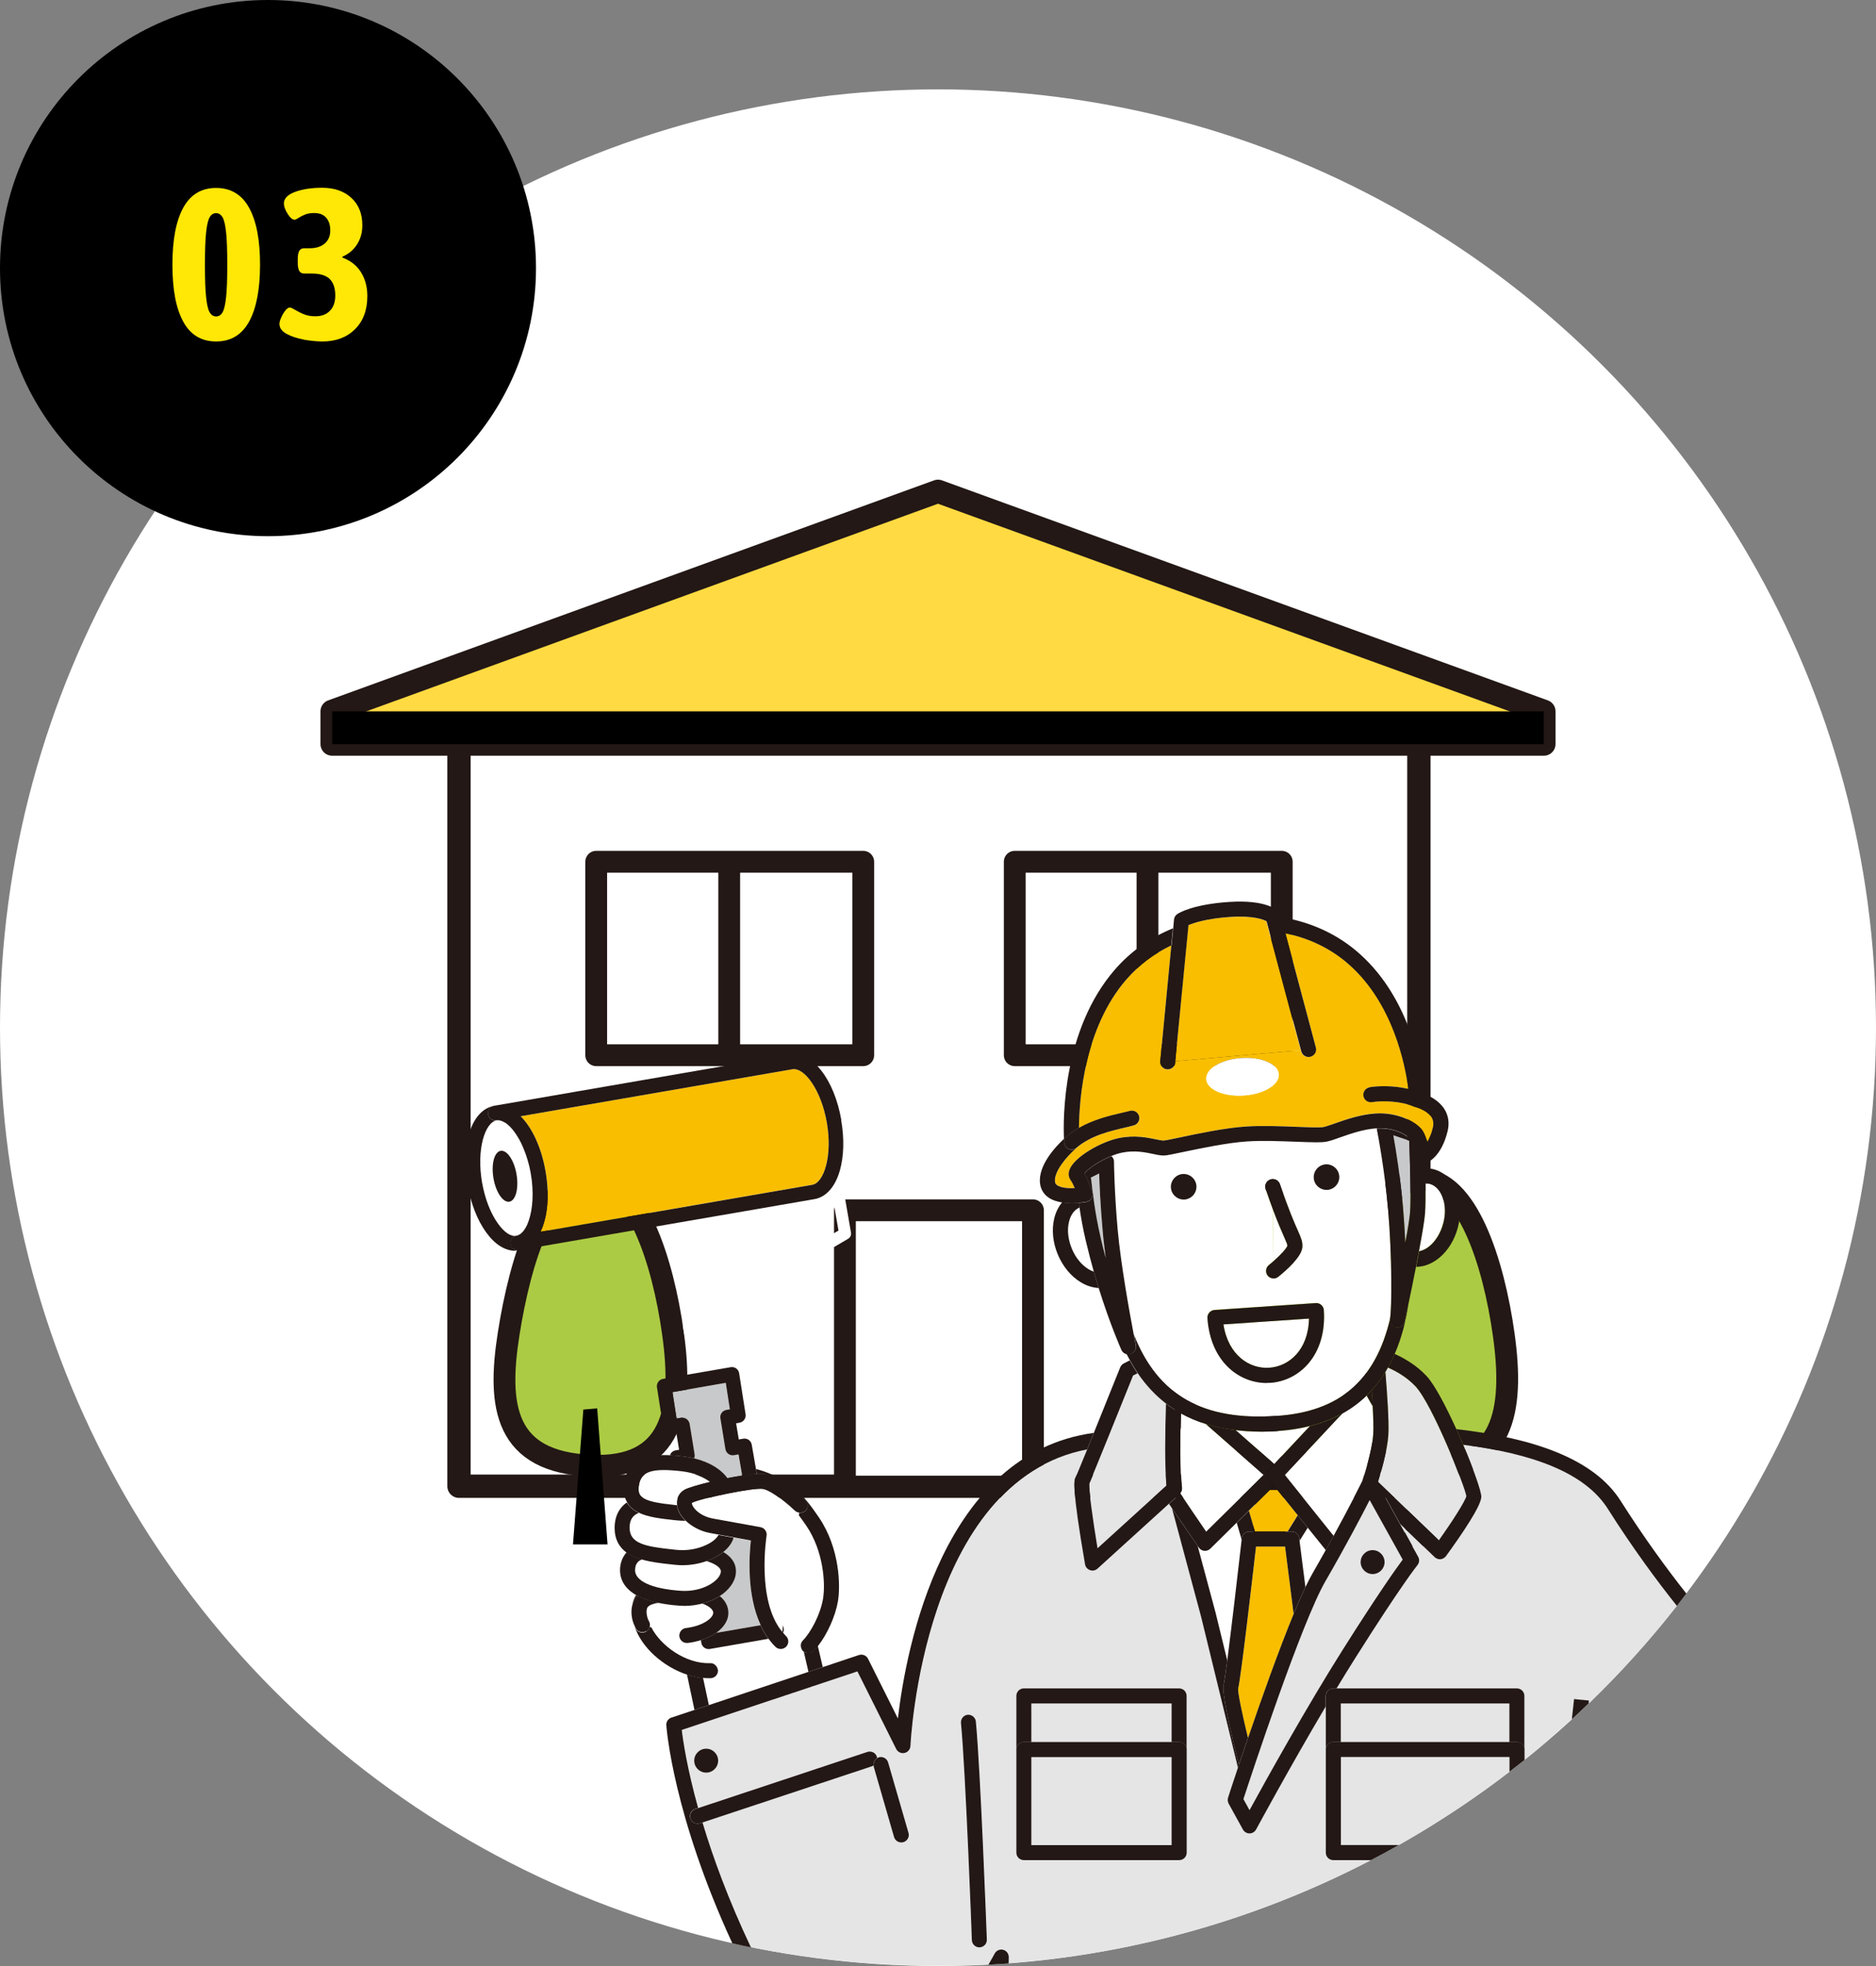 <?xml version="1.0" encoding="UTF-8"?><svg id="_レイヤー_2" xmlns="http://www.w3.org/2000/svg" width="210" height="220" viewBox="0 0 210 220"><rect x="0" y="0" width="210" height="220" fill="#808080" stroke="none"/><defs><style>.cls-1,.cls-2,.cls-3{fill:#fff;}.cls-4{fill:#e5e5e6;}.cls-5{fill:#c8c9ca;}.cls-6{fill:#f9be00;}.cls-7{fill:#ffda42;stroke-width:2.61px;}.cls-7,.cls-8,.cls-2,.cls-9,.cls-3{stroke:#231815;stroke-linecap:round;stroke-linejoin:round;}.cls-8,.cls-10{fill:none;}.cls-8,.cls-3{stroke-width:2.44px;}.cls-2{stroke-width:2.61px;}.cls-9{fill:#accb44;stroke-width:2.44px;}.cls-11{fill:#231815;}.cls-12{fill:#ffe706;}</style></defs><g id="_コンテンツ"><g><circle class="cls-1" cx="105" cy="115" r="105"/><g><circle cx="30" cy="30" r="30"/><g><path class="cls-12" d="M20.51,35.99c-.81-1.48-1.21-3.6-1.21-6.37s.4-4.89,1.21-6.37c.81-1.48,2.04-2.22,3.68-2.22s2.88,.74,3.7,2.23c.82,1.49,1.22,3.61,1.22,6.36s-.41,4.87-1.22,6.36c-.82,1.49-2.05,2.23-3.7,2.23s-2.88-.74-3.68-2.22Zm4.4-1.04c.18-.3,.31-.87,.4-1.7s.13-2.04,.13-3.62-.04-2.79-.13-3.62-.22-1.4-.4-1.7-.42-.46-.72-.46-.54,.15-.72,.46-.31,.87-.4,1.7-.13,2.04-.13,3.62,.04,2.79,.13,3.62,.22,1.4,.4,1.7c.18,.3,.42,.46,.72,.46s.54-.15,.72-.46Z"/><path class="cls-12" d="M34.01,38c-.75-.14-1.4-.35-1.93-.64s-.8-.66-.8-1.13c0-.16,.06-.39,.19-.68,.13-.3,.28-.56,.46-.79,.18-.23,.35-.35,.53-.35,.08,0,.26,.08,.53,.24,.37,.22,.73,.4,1.09,.54,.36,.14,.77,.2,1.24,.2,.67,0,1.21-.2,1.61-.61s.6-.98,.6-1.72c0-.82-.21-1.43-.62-1.84-.42-.41-1.09-.61-2.02-.61h-.84c-.26,0-.44-.1-.55-.29-.11-.19-.17-.5-.17-.91v-.43c0-.42,.06-.72,.17-.91,.11-.19,.3-.29,.55-.29h.62c.72,0,1.28-.18,1.69-.54s.61-.84,.61-1.45-.15-1.08-.46-1.43-.74-.52-1.32-.52c-.42,0-.76,.05-1.02,.16-.26,.1-.51,.23-.73,.37-.22,.14-.38,.22-.46,.22-.24,0-.5-.22-.78-.66-.28-.44-.42-.83-.42-1.16,0-.56,.42-.99,1.25-1.3,.83-.3,1.84-.46,3.02-.46,1.38,0,2.47,.38,3.29,1.14,.82,.76,1.22,1.78,1.22,3.06,0,.82-.2,1.53-.6,2.15s-.94,1.07-1.63,1.36v.1c.93,.35,1.62,.9,2.09,1.66,.46,.75,.7,1.63,.7,2.64,0,1.57-.46,2.81-1.38,3.72s-2.13,1.37-3.63,1.37c-.64,0-1.34-.07-2.09-.2Z"/></g></g><g><g><polygon class="cls-2" points="51.38 166.31 158.83 166.31 158.83 78.44 105 62.2 51.38 78.44 51.38 166.31"/><rect class="cls-3" x="94.58" y="135.43" width="21.05" height="30.92"/><rect class="cls-3" x="66.74" y="96.43" width="29.89" height="21.65"/><line class="cls-8" x1="81.63" y1="96.57" x2="81.63" y2="117.98"/><rect class="cls-3" x="113.59" y="96.43" width="29.89" height="21.65"/><line class="cls-8" x1="128.45" y1="96.57" x2="128.45" y2="117.98"/><g><polygon class="cls-7" points="105 54.98 172.82 79.6 172.82 83.26 37.18 83.26 37.18 79.6 105 54.98"/><rect x="37.18" y="79.6" width="135.63" height="3.67"/></g></g><g><path class="cls-9" d="M56.95,149.18c-1.32,8.29-.42,14.42,9.19,14.83,9.18,.4,10.39-6.28,9.19-14.83-1.13-8.11-4.11-17.37-9.19-17.37s-7.91,9.28-9.19,17.37Z"/><polygon points="64.14 172.82 68.01 172.82 66.85 157.6 65.3 157.73 64.14 172.82"/></g><g><path class="cls-9" d="M149.95,149.36c-1.32,8.29-.42,14.42,9.19,14.83,9.18,.4,10.39-6.28,9.19-14.83-1.13-8.11-4.11-17.37-9.19-17.37s-7.91,9.28-9.19,17.37Z"/><polygon points="157.14 173 161.01 173 159.85 157.78 158.3 157.91 157.14 173"/></g><g><path class="cls-9" d="M132.95,149.36c-1.32,8.29-.42,14.42,9.19,14.83,9.18,.4,10.39-6.28,9.19-14.83-1.13-8.11-4.11-17.37-9.19-17.37s-7.91,9.28-9.19,17.37Z"/><polygon points="140.14 173 144.01 173 142.85 157.78 141.3 157.91 140.14 173"/></g></g><g><path class="cls-10" d="M74.58,193.06c-.03-.38,.21-.74,.57-.86l2.59-.86-.84-3.97c-2.65-.87-5.09-3.02-5.86-5.4-.13-.29-.24-.59-.3-.93-.09-.53-.07-.99,.04-1.4,.07-.49,.23-.87,.43-1.15-1.59-.92-1.86-2.14-1.8-2.98,.05-.71,.3-1.31,.73-1.8-.81-.59-1.34-1.46-1.33-2.78,0-1.1,.37-1.97,1.08-2.6,.09-.08,.2-.15,.3-.22-.33-.56-.46-1.22-.36-2,.39-3.05,3.02-3.37,5.15-3.26,.03-.07,.05-.14,.09-.21,.13-.18,.32-.3,.53-.34l.4-.07-.3-1.81-.51,.09c-.22,.04-.44-.01-.62-.14-.18-.13-.3-.32-.33-.54l-.72-4.59c-.07-.44,.23-.86,.67-.94l3.19-.55-.94-5.33c-.05-.28,.08-.55,.32-.69l17.1-10.02-.81-4.67c-.5,.63-1.12,1.05-1.84,1.17l-33.11,5.72c-.15,.03-.3,.04-.46,.04-1.13,0-2.26-.72-3.24-2.06-.98-1.36-1.72-3.24-2.08-5.31-.8-4.61,.48-8.41,2.97-8.84l33.11-5.72c2.5-.42,4.97,2.72,5.77,7.33,.37,2.11,.29,4.05-.13,5.58l1.21,6.99c.05,.28-.08,.55-.32,.69l-17.1,10.02,.86,4.88,3.07-.53c.22-.04,.44,.01,.62,.14,.18,.13,.3,.32,.33,.54l.72,4.59c.07,.45-.23,.86-.67,.94l-.39,.07,.3,1.81,.5-.09c.45-.08,.88,.22,.95,.67l.47,2.71c.25,.07,.5,.13,.75,.22,3.07,1.05,4.53,2.58,6.31,5.23,2.33,3.46,2.4,7.63,2.11,9.35-.28,1.68-1.19,3.69-2.23,5,.16,.75,.35,1.55,.56,2.39l4.04-1.35c.4-.13,.83,.05,1.02,.42l3.34,6.68c.95-8.05,5.06-29.67,21.93-31.96,.96-2.36,2.07-5.13,2.96-7.35,.08-.19,.22-.35,.41-.44l.65-.33c-.13-.23-.26-.46-.38-.71-.24-.06-.44-.23-.55-.47-.07-.16-1.28-2.89-2.54-6.92-.68-.03-1.38-.25-2.05-.67-1.09-.67-1.99-1.78-2.54-3.11-.55-1.33-.69-2.75-.39-4,.17-.71,.48-1.32,.89-1.81-.56-.09-1.11-.25-1.56-.57-.51-.37-.83-.89-.92-1.5-.3-2.06,1.81-4.25,2.67-5.05-.09-2.2-.16-12.18,5.69-18.93,1.79-2.06,3.98-3.6,6.51-4.63l.09-.97c.02-.25,.16-.48,.37-.62,.16-.11,1.72-1.07,5.77-1.35,4.15-.28,5.39,.88,5.6,1.11,.09,.1,.15,.22,.18,.34l.07,.25c3.41,.57,6.37,1.93,8.82,4.12,5.86,5.24,7.01,13.4,7.22,15.68,.66,.25,1.68,.76,2.27,1.71,.44,.71,.56,1.55,.35,2.43-.71,2.95-2.25,3.53-2.42,3.58-.03,.01-.07,0-.1,.01,0,.19,.01,.37,.01,.56,.31,0,.63,.03,.94,.11,1.15,.3,2.06,1.18,2.56,2.47,.46,1.19,.51,2.62,.15,4.02-.37,1.4-1.11,2.61-2.1,3.43-.8,.66-1.69,1-2.57,1-.3,1.53-.61,3.03-.85,4.18-.3,1.9-.78,3.8-1.55,5.58,1.08,.48,2.44,1.27,3.58,2.49,.91,.98,2.18,3.39,3.32,5.92,8.57,.99,15.38,3.28,18.39,8.02,2.68,4.22,5.24,7.72,7.36,10.38,13.33-17.6,21.24-39.53,21.24-63.32,0-57.99-47.01-105-105-105S0,57.01,0,115c0,50.08,35.06,91.96,81.97,102.46-6.58-14.25-7.35-23.92-7.39-24.4Z"/><path class="cls-1" d="M89.86,184.73c-.11-.11-.17-.25-.21-.39l-9.33,2.4c.02,.06,.04,.11,.04,.17,.02,.46-.35,.85-.81,.87-.08,0-.15,0-.23,0-.21,0-.41-.01-.62-.03l.65,3.04,11.15-3.72c-.2-.79-.37-1.55-.53-2.28-.04-.03-.08-.04-.11-.07Z"/><path class="cls-11" d="M89.97,184.8c.16,.72,.34,1.48,.53,2.28l1.6-.53c-.2-.83-.39-1.64-.56-2.39-.17,.21-.33,.4-.5,.57-.3,.3-.75,.31-1.08,.07Z"/><path class="cls-11" d="M79.35,190.8l-.65-3.04c-.6-.05-1.21-.19-1.8-.39l.84,3.97,1.61-.54Z"/><path class="cls-1" d="M89.87,183.54c.85-.85,1.96-2.87,2.25-4.66,.29-1.73,.04-5.33-1.85-8.14-.3-.44-.58-.84-.87-1.21l-1.75,12.3,.07,.41c.03,.16,0,.32-.07,.46,.11,.12,.2,.25,.32,.36,.34,.32,.35,.85,.03,1.19-.17,.17-.39,.26-.61,.26-.21,0-.42-.08-.58-.23-.29-.28-.55-.59-.79-.91l-6.56,1.14s-.1,.01-.14,.01c-.39,0-.74-.28-.81-.68l-.05-.32c-.46,.14-.95,.26-1.49,.32-.03,0-.07,0-.1,0-.42,0-.79-.32-.83-.74-.01-.1,0-.2,.02-.29l-3.16-.75c1.04,2.07,3.85,4.12,6.6,4.03,.36-.03,.72,.26,.83,.64l9.33-2.4c-.07-.28-.01-.58,.21-.8Z"/><path class="cls-11" d="M71.39,178.59c-.06-.03-.12-.07-.18-.1-.19,.28-.36,.65-.43,1.15,.08-.31,.21-.6,.41-.84,.06-.08,.13-.14,.2-.2Z"/><path class="cls-11" d="M85.87,164.99c1.74,.44,4.02,2.62,4.28,2.87,.33,.32,.34,.86,.02,1.19-.19,.2-.46,.27-.72,.23l-.04,.27c.28,.37,.57,.77,.87,1.21,1.89,2.8,2.14,6.4,1.85,8.14-.3,1.79-1.4,3.81-2.25,4.66-.22,.22-.28,.52-.21,.8,.04,.14,.1,.28,.21,.39,.03,.03,.07,.05,.11,.07,.33,.24,.78,.22,1.08-.07,.17-.17,.34-.36,.5-.57,1.03-1.31,1.94-3.31,2.23-5,.29-1.72,.22-5.89-2.11-9.35-1.78-2.65-3.25-4.18-6.31-5.23-.25-.08-.5-.15-.75-.22l.1,.58c.49-.03,.9-.02,1.16,.04Z"/><path class="cls-11" d="M78.71,187.76c.21,.02,.42,.03,.62,.03,.08,0,.16,0,.23,0,.46-.02,.83-.41,.81-.87,0-.06-.03-.12-.04-.17-.1-.38-.46-.67-.83-.64-2.75,.09-5.56-1.96-6.6-4.03l-.18-.04c-.05,.21-.18,.41-.39,.53-.4,.24-.92,.11-1.15-.29-.05-.09-.09-.2-.14-.29,.77,2.38,3.21,4.52,5.86,5.4,.6,.2,1.2,.33,1.8,.39Z"/><path class="cls-1" d="M53.96,132.31c.32,1.82,.95,3.46,1.79,4.62,.7,.97,1.44,1.47,2.07,1.37,0,0,0,0,0,0h0c.05,0,.11-.03,.16-.05,.03,0,.05-.01,.08-.03,.05-.02,.11-.06,.16-.09,.02-.02,.05-.03,.07-.04,.05-.04,.1-.09,.15-.14,.02-.02,.04-.04,.07-.06,.05-.05,.1-.12,.15-.18,.02-.02,.04-.04,.05-.07,.05-.07,.1-.16,.15-.24,.01-.02,.03-.04,.04-.06,.04-.08,.08-.16,.12-.24,.02-.04,.04-.07,.05-.11,.04-.1,.08-.21,.12-.32,.01-.03,.02-.06,.03-.09,.43-1.27,.58-3.14,.22-5.22-.04-.23-.08-.45-.13-.66-.02-.09-.04-.17-.06-.25-.03-.13-.06-.26-.1-.38-.03-.11-.06-.21-.09-.31-.03-.1-.06-.19-.09-.29-.04-.12-.08-.23-.12-.35-.03-.07-.05-.14-.08-.21-.05-.13-.1-.25-.15-.38-.02-.05-.04-.1-.06-.15-.06-.14-.12-.27-.18-.39-.01-.03-.03-.06-.04-.09-.07-.14-.14-.27-.21-.4,0-.02-.02-.03-.03-.05-.08-.14-.16-.27-.24-.39,0,0,0-.01-.01-.02-.34-.53-.71-.94-1.06-1.23h0c-.09-.07-.17-.13-.26-.18,0,0-.01,0-.02-.01-.08-.05-.16-.09-.24-.12-.01,0-.03-.01-.04-.02-.07-.03-.14-.05-.2-.07-.03,0-.05-.01-.08-.01-.05,0-.11-.02-.16-.02-.06,0-.13,0-.19,0,0,0,0,0-.01,0-1.29,.22-2.26,3.24-1.63,6.94Zm2.08-3.53c.71-.12,1.51,1.05,1.78,2.62,.27,1.57-.09,2.94-.8,3.07-.71,.12-1.51-1.05-1.78-2.62-.27-1.57,.09-2.94,.8-3.07Z"/><path class="cls-11" d="M57.15,139.25c-.08-.45,.22-.88,.67-.95-.63,.1-1.37-.39-2.07-1.37-.84-1.16-1.47-2.8-1.79-4.62-.64-3.7,.33-6.71,1.63-6.94-.45,.08-.88-.22-.95-.67s.22-.88,.67-.95c-2.49,.43-3.77,4.23-2.97,8.84,.36,2.06,1.09,3.95,2.08,5.31,.97,1.35,2.11,2.06,3.24,2.06,.15,0,.3-.01,.46-.04-.05,0-.09,.01-.14,.01-.39,0-.74-.28-.81-.68Z"/><path class="cls-11" d="M58.38,127.98c.06,.13,.12,.26,.18,.39-.06-.14-.12-.27-.18-.39Z"/><path class="cls-11" d="M58.13,127.48c.07,.13,.14,.26,.21,.4-.07-.14-.14-.27-.21-.4Z"/><path class="cls-11" d="M59.25,130.45c.02,.08,.04,.16,.06,.25-.02-.09-.04-.17-.06-.25Z"/><path class="cls-11" d="M55.79,125.36c.05,0,.11,0,.16,.02-.05,0-.11-.02-.16-.02Z"/><path class="cls-11" d="M58.63,128.52c.05,.12,.1,.25,.15,.38-.05-.13-.1-.25-.15-.38Z"/><path class="cls-11" d="M56.03,125.39c.07,.02,.13,.04,.2,.07-.07-.03-.14-.05-.2-.07Z"/><path class="cls-11" d="M56.27,125.48c.08,.03,.16,.08,.24,.12-.08-.05-.16-.09-.24-.12Z"/><path class="cls-11" d="M57.86,127.04c.08,.12,.16,.26,.24,.39-.08-.14-.16-.27-.24-.39Z"/><path class="cls-11" d="M56.53,125.61c.09,.05,.17,.11,.26,.18-.09-.07-.17-.13-.26-.18Z"/><path class="cls-11" d="M59.02,137.09c-.04,.08-.08,.17-.12,.24,.04-.08,.08-.16,.12-.24Z"/><path class="cls-11" d="M58.86,137.39c-.05,.09-.1,.17-.15,.24,.05-.07,.1-.16,.15-.24Z"/><path class="cls-11" d="M58.44,137.95c-.05,.05-.1,.1-.15,.14,.05-.04,.1-.09,.15-.14Z"/><path class="cls-11" d="M57.85,127.02c-.34-.53-.7-.94-1.06-1.23,.36,.28,.72,.7,1.06,1.23Z"/><path class="cls-11" d="M58.66,137.71c-.05,.06-.1,.13-.15,.18,.05-.05,.1-.12,.15-.18Z"/><path class="cls-11" d="M59.19,136.66c-.04,.11-.08,.22-.12,.32,.04-.1,.08-.21,.12-.32Z"/><path class="cls-11" d="M59.23,136.58c.43-1.27,.58-3.14,.22-5.22,.36,2.08,.21,3.94-.22,5.22Z"/><path class="cls-11" d="M58.22,138.13c-.05,.03-.1,.07-.16,.09,.05-.02,.11-.06,.16-.09Z"/><path class="cls-11" d="M57.82,138.3c.05,0,.1-.03,.16-.05-.05,.02-.1,.04-.16,.05h0Z"/><path class="cls-11" d="M59.07,129.75c.03,.1,.06,.21,.09,.31-.03-.11-.06-.21-.09-.31Z"/><polygon class="cls-11" points="55.59 125.37 55.59 125.37 55.6 125.37 55.59 125.37"/><path class="cls-11" d="M58.86,129.11c.04,.12,.08,.23,.12,.35-.04-.12-.08-.23-.12-.35Z"/><path class="cls-11" d="M57.02,134.47c.71-.12,1.07-1.5,.8-3.07-.27-1.57-1.07-2.74-1.78-2.62-.71,.12-1.07,1.5-.8,3.07,.27,1.57,1.07,2.74,1.78,2.62Z"/><path class="cls-1" d="M77.84,148.64l17.1-10.02c.24-.14,.37-.42,.32-.69l-1.21-6.99c-.23,.84-.57,1.54-1,2.09l.81,4.67-17.1,10.02c-.24,.14-.37,.42-.32,.69l.94,5.33,1.32-.23-.86-4.88Z"/><path class="cls-6" d="M92.56,125.64c-.64-3.7-2.53-6.22-3.86-5.99l-30.42,5.26c1.28,1.27,2.33,3.47,2.79,6.17,.47,2.7,.22,5.12-.56,6.75l30.42-5.26c1.29-.22,2.26-3.24,1.63-6.94Z"/><path class="cls-11" d="M94.18,125.35c-.8-4.61-3.27-7.75-5.77-7.33l-33.11,5.72c-.45,.08-.75,.5-.67,.95s.5,.75,.95,.67h0s0,0,0,0c.06-.01,.13-.01,.19,0,.05,0,.11,0,.16,.02,.03,0,.05,0,.08,.01,.07,.02,.13,.04,.2,.07,.01,0,.03,.01,.04,.02,.08,.03,.16,.08,.24,.12,0,0,.01,0,.02,.01,.09,.05,.17,.11,.26,.18h0c.36,.28,.72,.7,1.06,1.23,0,0,0,.01,.01,.02,.08,.13,.16,.26,.24,.39,0,.02,.02,.03,.03,.05,.07,.13,.14,.26,.21,.4,.02,.03,.03,.06,.04,.09,.06,.13,.12,.26,.18,.39,.02,.05,.04,.1,.06,.15,.05,.12,.1,.25,.15,.38,.03,.07,.05,.14,.08,.21,.04,.12,.08,.23,.12,.35,.03,.09,.06,.19,.09,.29,.03,.1,.06,.21,.09,.31,.03,.12,.06,.25,.1,.38,.02,.08,.04,.16,.06,.25,.05,.22,.09,.44,.13,.66,.36,2.08,.21,3.94-.22,5.22-.01,.03-.02,.06-.03,.09-.04,.11-.08,.22-.12,.32-.02,.04-.04,.07-.05,.11-.04,.08-.08,.17-.12,.24-.01,.02-.03,.04-.04,.06-.05,.09-.1,.17-.15,.24-.02,.02-.04,.04-.05,.07-.05,.06-.1,.13-.15,.18-.02,.02-.04,.04-.07,.06-.05,.05-.1,.1-.15,.14-.02,.02-.05,.03-.07,.04-.05,.03-.1,.07-.16,.09-.03,.01-.05,.02-.08,.03-.05,.02-.1,.04-.16,.05h0s0,0,0,0c-.45,.08-.75,.5-.67,.95,.07,.4,.42,.68,.81,.68,.05,0,.09,0,.14-.01l33.11-5.72c.72-.13,1.34-.54,1.84-1.17,.43-.55,.77-1.25,1-2.09,.42-1.53,.5-3.47,.13-5.58Zm-33.67,12.48c.78-1.63,1.03-4.05,.56-6.75-.47-2.7-1.51-4.9-2.79-6.17l30.42-5.26c1.33-.23,3.22,2.29,3.86,5.99,.64,3.7-.33,6.71-1.63,6.94l-30.42,5.26Z"/><path class="cls-5" d="M80.16,182.72l4.97-.86c-1.55-3.34-1.29-7.66-1.09-9.45-.51-.09-1.21-.22-1.92-.35-.16,.58-.57,1.13-1.16,1.61,1.22,.73,1.49,1.64,1.4,2.42-.11,.98-.79,1.86-1.8,2.51,.56,.47,.91,1.05,.96,1.72,.07,.92-.46,1.76-1.36,2.4Z"/><path class="cls-5" d="M82.66,162.75l-.51,.09c-.22,.04-.44-.01-.62-.14-.18-.13-.3-.32-.34-.54l-.56-3.44c-.07-.45,.23-.87,.67-.95l.39-.07-.46-2.96-5.96,1.04,.46,2.96,.5-.09c.22-.04,.44,.01,.62,.14,.18,.13,.3,.32,.34,.54l.56,3.44c.02,.15,0,.29-.06,.43,1.68,.41,3.02,1.23,3.71,2.22,.57-.11,1.13-.21,1.66-.29l-.41-2.38Z"/><path class="cls-11" d="M77.7,163.2c.05-.13,.08-.27,.06-.43l-.56-3.44c-.04-.22-.16-.41-.34-.54-.18-.13-.4-.18-.62-.14l-.5,.09-.46-2.96,5.96-1.04,.46,2.96-.39,.07c-.45,.08-.75,.5-.67,.95l.56,3.44c.04,.22,.16,.41,.34,.54,.18,.13,.4,.18,.62,.14l.51-.09,.41,2.38c.61-.09,1.16-.16,1.64-.18l-.1-.58-.47-2.71c-.08-.45-.5-.75-.95-.67l-.5,.09-.3-1.81,.39-.07c.44-.08,.74-.5,.67-.94l-.72-4.59c-.03-.22-.15-.41-.33-.54-.18-.13-.41-.18-.62-.14l-3.07,.53-1.32,.23-3.19,.55c-.44,.08-.74,.5-.67,.94l.72,4.59c.03,.22,.15,.41,.33,.54,.18,.13,.4,.18,.62,.14l.51-.09,.3,1.81-.4,.07c-.21,.04-.41,.16-.53,.34-.04,.06-.07,.14-.09,.21,.53,.03,1.04,.08,1.47,.13,.44,.05,.85,.12,1.25,.22Z"/><path class="cls-11" d="M85.13,181.86l-4.97,.86c-.47,.33-1.04,.6-1.7,.81l.05,.32c.07,.4,.42,.68,.81,.68,.05,0,.09,0,.14-.01l6.56-1.14c-.35-.47-.65-.98-.9-1.52Z"/><path class="cls-11" d="M87.55,182.59s.07,.08,.11,.12c.06-.15,.1-.3,.07-.46l-.07-.41-.11,.75Z"/><path class="cls-1" d="M76.78,182.18c1.96-.23,3.1-1.17,3.06-1.74-.02-.34-.48-.74-1.23-1-.63,.16-1.29,.26-1.98,.26-.17,0-.35,0-.53-.02-.92-.06-1.71-.18-2.4-.32-.55,.09-.99,.23-1.19,.48-.14,.18-.18,.49-.1,.91,.04,.26,.12,.48,.23,.66,.12,.2,.14,.42,.09,.63l.18,.04,3.16,.75c.08-.33,.35-.6,.71-.64Z"/><path class="cls-11" d="M72.34,182.56c.2-.12,.33-.31,.39-.53,.05-.21,.02-.43-.09-.63-.11-.18-.18-.4-.23-.66-.07-.42-.04-.73,.1-.91,.2-.25,.65-.39,1.19-.48-.96-.2-1.72-.47-2.31-.78-.07,.07-.14,.13-.2,.2-.2,.25-.32,.53-.41,.84-.11,.41-.13,.88-.04,1.4,.06,.34,.17,.65,.3,.93,.05,.1,.08,.2,.14,.29,.24,.4,.75,.53,1.15,.29Z"/><path class="cls-11" d="M79.84,180.44c.04,.57-1.1,1.51-3.06,1.74-.36,.04-.63,.31-.71,.64-.02,.09-.04,.19-.02,.29,.05,.43,.41,.74,.83,.74,.03,0,.07,0,.1,0,.53-.06,1.02-.18,1.49-.32,.66-.2,1.23-.48,1.7-.81,.9-.64,1.43-1.48,1.36-2.4-.05-.67-.39-1.26-.96-1.72-.56,.36-1.23,.65-1.96,.84,.75,.26,1.21,.66,1.23,1Z"/><path class="cls-1" d="M76.38,175.14c-.28,0-.56-.02-.84-.05l-.46-.05c-1.03-.11-2.2-.24-3.25-.55-.11,.06-.23,.11-.32,.18-.27,.23-.41,.52-.43,.93-.08,1.28,1.83,2.17,5.12,2.4,2.47,.17,4.37-1.14,4.48-2.1,.05-.46-.55-.9-1.6-1.23-.85,.3-1.78,.46-2.7,.46Z"/><path class="cls-11" d="M73.7,179.36c.69,.14,1.48,.26,2.4,.32,.18,.01,.35,.02,.53,.02,.69,0,1.35-.1,1.98-.26,.73-.19,1.39-.48,1.96-.84,1-.65,1.69-1.53,1.8-2.51,.09-.79-.18-1.7-1.4-2.42-.32,.26-.69,.5-1.12,.7-.24,.12-.5,.22-.76,.31,1.05,.33,1.66,.77,1.6,1.23-.11,.96-2.01,2.27-4.48,2.1-3.29-.22-5.21-1.12-5.12-2.4,.03-.41,.16-.7,.43-.93,.09-.07,.21-.12,.32-.18-.63-.19-1.22-.44-1.7-.79-.43,.49-.68,1.08-.73,1.8-.05,.85,.21,2.07,1.8,2.98,.06,.03,.12,.07,.18,.1,.59,.31,1.35,.58,2.31,.78Z"/><path class="cls-1" d="M76.73,170.18c-.35,0-.71-.02-1.08-.06l-.3-.03c-1.44-.16-2.81-.32-3.85-.82-.19,.09-.37,.19-.51,.31-.34,.3-.51,.75-.51,1.35-.01,1.79,1.8,2.11,4.78,2.43l.46,.05c1.14,.13,2.37-.08,3.38-.57,.73-.35,1.16-.77,1.33-1.1-.38-.07-.72-.13-.98-.18-1.07-.2-2.04-.73-2.72-1.39Z"/><path class="cls-11" d="M71.83,174.5c1.05,.31,2.22,.44,3.25,.55l.46,.05c.28,.03,.56,.05,.84,.05,.91,0,1.85-.16,2.7-.46,.26-.09,.51-.19,.76-.31,.43-.21,.8-.45,1.12-.7,.59-.48,1-1.03,1.16-1.61-.58-.1-1.17-.21-1.69-.31-.17,.33-.59,.75-1.33,1.1-1.01,.49-2.24,.69-3.38,.57l-.46-.05c-2.98-.32-4.79-.64-4.78-2.43,0-.61,.17-1.05,.51-1.35,.14-.13,.32-.23,.51-.31-.45-.22-.84-.49-1.14-.87-.07-.09-.12-.19-.18-.29-.1,.07-.21,.13-.3,.22-.71,.63-1.07,1.5-1.08,2.6,0,1.32,.52,2.19,1.33,2.78,.49,.36,1.07,.61,1.7,.79Z"/><path class="cls-1" d="M76.62,166.72c.38-.21,1.52-.55,2.88-.88-.7-.55-1.84-1.03-3.25-1.19-.76-.08-1.42-.13-1.97-.13-1.9,0-2.63,.53-2.79,1.81-.09,.68,.12,.95,.19,1.04,.55,.69,2.23,.88,3.85,1.06l.24,.03c-.09-.73,.22-1.37,.85-1.72Z"/><path class="cls-11" d="M70.37,168.4c.3,.38,.69,.65,1.14,.87,1.04,.5,2.41,.66,3.85,.82l.3,.03c.37,.04,.73,.06,1.08,.06-.51-.49-.86-1.06-.95-1.65,0-.03,0-.06,0-.09l-.24-.03c-1.62-.18-3.3-.36-3.85-1.06-.07-.09-.28-.36-.19-1.04,.16-1.27,.89-1.81,2.79-1.81,.55,0,1.2,.04,1.97,.13,1.41,.16,2.55,.64,3.25,1.19,.6-.15,1.25-.29,1.9-.41-.69-1-2.02-1.81-3.71-2.22-.4-.1-.82-.17-1.25-.22-.43-.05-.93-.1-1.47-.13-2.13-.11-4.76,.22-5.15,3.26-.1,.78,.03,1.44,.36,2,.06,.1,.11,.2,.18,.29Z"/><path class="cls-1" d="M88.98,169.06c-.6-.58-2.41-2.16-3.52-2.44-.92-.23-7.15,1.08-8.01,1.57-.02,.02-.02,.18,.14,.43,.3,.47,1.04,1.09,2.17,1.31,1.41,.27,5.36,.97,5.36,.97,.45,.08,.76,.51,.68,.97-.01,.08-1.16,7.23,1.74,10.73l.11-.75,1.75-12.3,.04-.27c-.17-.02-.34-.09-.47-.21Z"/><path class="cls-11" d="M85.13,181.86c.25,.54,.55,1.05,.9,1.52,.24,.32,.49,.63,.79,.91,.16,.16,.37,.23,.58,.23,.22,0,.44-.09,.61-.26,.32-.34,.31-.87-.03-1.19-.12-.11-.21-.24-.32-.36-.04-.04-.07-.08-.11-.12-2.89-3.5-1.75-10.65-1.74-10.73,.08-.45-.23-.89-.68-.97,0,0-3.96-.71-5.36-.97-1.13-.21-1.88-.84-2.17-1.31-.16-.25-.16-.4-.14-.43,.86-.49,7.1-1.79,8.01-1.57,1.11,.28,2.91,1.86,3.52,2.44,.13,.13,.3,.19,.47,.21,.26,.04,.53-.03,.72-.23,.32-.33,.32-.87-.02-1.19-.25-.25-2.54-2.43-4.28-2.87-.26-.06-.67-.07-1.16-.04-.48,.03-1.04,.09-1.64,.18-.53,.08-1.1,.18-1.66,.29-.65,.13-1.29,.27-1.9,.41-1.36,.33-2.5,.67-2.88,.88-.63,.35-.93,1-.85,1.72,0,.03,0,.06,0,.09,.1,.59,.45,1.16,.95,1.65,.68,.66,1.65,1.19,2.72,1.39,.26,.05,.6,.11,.98,.18,.51,.09,1.11,.2,1.69,.31,.72,.13,1.41,.25,1.92,.35-.2,1.8-.46,6.12,1.09,9.45Z"/><path class="cls-4" d="M163.79,161.67c1.15,2.71,2.03,5.21,2.03,5.81,0,1.01-2.15,4.18-3.96,6.66-.14,.2-.36,.32-.61,.34-.02,0-.05,0-.07,0-.22,0-.43-.08-.58-.23l-3.86-3.71,2.02,3.64c.17,.3,.13,.68-.08,.94-.02,.02-1.8,2.23-6.91,10.32-.71,1.12-1.43,2.29-2.15,3.48h20.18c.47,0,.84,.38,.84,.84v7.17c1.82-1.46,3.59-2.98,5.31-4.55,.15-1.34,.25-2.27,.25-2.27l.84,.09h0s0,0,0,0l.84,.09s-.01,.12-.03,.32c3.53-3.4,6.83-7.05,9.86-10.92-2.2-2.75-4.9-6.41-7.73-10.86-2.6-4.1-8.56-6.19-16.19-7.17Z"/><path class="cls-4" d="M148.41,207.32v-16.37c-4.07,6.87-7.75,13.67-7.79,13.76-.15,.27-.43,.44-.74,.44h0c-.31,0-.59-.17-.74-.44l-1.6-2.9c-.11-.2-.13-.44-.06-.67,.06-.2,.47-1.46,1.1-3.33l-4.13-16.91-3.26-12.14c-.11-.16-.22-.33-.33-.49l-7.98,7.25c-.16,.14-.36,.22-.57,.22-.09,0-.18-.02-.27-.05-.29-.1-.5-.35-.56-.65-1.53-8.81-1.22-9.43-1.08-9.69,.09-.19,.61-1.44,1.32-3.17-18.35,3.53-19.76,32.87-19.77,33.18-.02,.38-.29,.71-.67,.79-.38,.08-.76-.1-.93-.45l-4.34-8.68-19.66,6.55c.15,1.27,.61,4.34,1.83,8.73l18.92-6.28c.44-.15,.92,.09,1.07,.53,.02,.06,.01,.12,.02,.17,.06-.04,.13-.08,.2-.11,.45-.13,.92,.13,1.04,.58l2.28,7.88c.13,.45-.13,.91-.58,1.04-.08,.02-.16,.03-.23,.03-.37,0-.7-.24-.81-.61l-2.28-7.88s0-.09-.01-.14c-.06,.03-.11,.08-.17,.1l-18.99,6.3c1.16,3.88,2.88,8.63,5.42,13.97,6.77,1.37,13.78,2.09,20.95,2.09,1.89,0,3.78-.05,5.65-.15,.44-.74,.68-1.21,.7-1.24,.18-.35,.58-.53,.96-.43,.38,.1,.64,.44,.63,.84l-.02,.69c14.54-1.08,28.26-5.14,40.55-11.54h-4.22c-.47,0-.84-.38-.84-.84Zm-69.36-8.95c-.74,0-1.34-.6-1.34-1.34s.6-1.34,1.34-1.34,1.34,.6,1.34,1.34-.6,1.34-1.34,1.34Zm30.62,19.54s-.02,0-.03,0c-.45,0-.83-.36-.84-.81,0-.19-.71-18.95-1.22-24.3-.04-.46,.29-.88,.76-.92,.45-.04,.88,.29,.92,.76,.52,5.39,1.2,23.62,1.23,24.4,.02,.47-.35,.86-.81,.87Zm23.17-22.13v11.54c0,.47-.38,.84-.84,.84h-17.39c-.47,0-.84-.38-.84-.84v-17.55c0-.47,.38-.84,.84-.84h17.39c.47,0,.84,.38,.84,.84v6.01Z"/><path class="cls-11" d="M163.02,159.91c.27,.59,.52,1.18,.77,1.76,7.63,.97,13.59,3.07,16.19,7.17,2.82,4.45,5.53,8.1,7.73,10.86,.36-.46,.71-.92,1.06-1.38-2.11-2.67-4.68-6.16-7.36-10.38-3.01-4.74-9.82-7.03-18.39-8.02Z"/><path class="cls-11" d="M112.3,218.18c-.38-.1-.78,.08-.96,.43-.01,.02-.26,.49-.7,1.24,.76-.04,1.52-.09,2.27-.14l.02-.69c0-.39-.25-.74-.63-.84Z"/><path class="cls-11" d="M78.35,204.03c-.09,.03-.18,.04-.27,.04-.35,0-.68-.22-.8-.58-.15-.44,.09-.92,.53-1.07l.34-.11c-1.22-4.39-1.68-7.46-1.83-8.73l19.66-6.55,4.34,8.68c.17,.34,.55,.53,.93,.45,.38-.08,.65-.41,.67-.79,.01-.31,1.42-29.65,19.77-33.18,.23-.57,.48-1.19,.75-1.85-16.87,2.3-20.99,23.91-21.93,31.96l-3.34-6.68c-.19-.38-.62-.55-1.02-.42l-4.04,1.35-1.6,.53-11.15,3.72-1.61,.54-2.59,.86c-.37,.12-.6,.48-.57,.86,.03,.48,.81,10.15,7.39,24.4,.69,.15,1.38,.31,2.08,.45-2.53-5.34-4.26-10.09-5.42-13.97l-.28,.09Z"/><path class="cls-1" d="M142.64,163.83l3.98-4.25c-1.1,.28-2.3,.47-3.61,.56-.68,.05-1.34,.07-1.99,.07-.95,0-1.84-.07-2.71-.17l4.32,3.79Z"/><path class="cls-1" d="M145.46,172.42l.66,5.19c.28-.59,.55-1.11,.79-1.53,.52-.91,1.02-1.78,1.48-2.61l-2.02-2.51-.92,1.47Z"/><path class="cls-1" d="M138.43,170.39l-2.95,2.91c-.16,.16-.37,.24-.59,.24-.03,0-.05,0-.08,0-.25-.02-.47-.15-.61-.36-.05-.07-.1-.14-.15-.21l2.02,7.52,1.3,5.32c.45-3.42,1.14-9.34,1.61-13.51l-.56-1.91Z"/><path class="cls-11" d="M136.98,188.48c.06-.23,.21-1.23,.4-2.67l-1.3-5.32-2.02-7.52c-1.1-1.59-2.05-2.98-2.87-4.2l3.26,12.14,4.13,16.91c.04-.11,.08-.23,.12-.35-.99-3.9-1.96-8.13-1.71-8.98Z"/><path class="cls-6" d="M144.12,171.38l1.14-1.83-2.28-2.84c-.28,0-.55,0-.82,0l-2.37,2.34,.68,2.33h3.64Z"/><path class="cls-11" d="M139.01,172.13c.05-.43,.41-.75,.84-.75h.63l-.68-2.33-1.36,1.35,.56,1.91c0-.05,.01-.11,.02-.17Z"/><path class="cls-11" d="M144.59,171.38c.42,0,.78,.32,.84,.74l.04,.3,.92-1.47-1.12-1.39-1.14,1.83h.47Z"/><path class="cls-11" d="M142.62,166.26l-.46,.45c.27,0,.55,0,.82,0l-.37-.46Z"/><path class="cls-6" d="M140.6,173.07c-.38,3.33-1.71,14.84-2,15.88-.05,.47,.42,2.71,1.1,5.54,1.47-4.29,3.42-9.78,5.11-13.89l-.96-7.54h-3.25Z"/><path class="cls-11" d="M145.43,172.12c-.05-.42-.41-.74-.84-.74h-4.74c-.43,0-.79,.32-.84,.75,0,.05-.01,.11-.02,.17-.47,4.17-1.17,10.09-1.61,13.51-.19,1.44-.33,2.45-.4,2.67-.24,.85,.72,5.08,1.71,8.98,.3-.89,.64-1.89,1.01-2.98-.68-2.83-1.15-5.08-1.1-5.54,.29-1.03,1.62-12.55,2-15.88h3.25l.96,7.54c.46-1.12,.91-2.14,1.32-3l-.66-5.19-.04-.3Z"/><path class="cls-1" d="M135.02,171.39l6.44-6.35-6.49-5.7c-.98-.31-1.91-.7-2.76-1.17-.08,3.08-.1,6.36,.11,8.33,.02,.22-.06,.43-.2,.61,.97,1.45,1.98,2.94,2.91,4.29Z"/><path class="cls-11" d="M134.05,172.97c.05,.07,.1,.14,.15,.21,.14,.2,.37,.34,.61,.36,.03,0,.05,0,.08,0,.22,0,.43-.09,.59-.24l2.95-2.91,1.36-1.35,2.37-2.34,.46-.45-.58-.73c-.26-.33-.25-.8,.04-1.1l.56-.6-4.32-3.79c-1.19-.14-2.3-.37-3.35-.69l6.49,5.7-6.44,6.35c-.93-1.35-1.94-2.84-2.91-4.29-.03,.03-.04,.08-.07,.11l-1.18,1.07c.11,.16,.22,.32,.33,.49,.83,1.22,1.78,2.61,2.87,4.2Z"/><path class="cls-1" d="M143.81,165.05l5.47,6.82c1.86-3.4,3.06-5.79,3.22-6.13,.14-.41,1.1-3.34,1.22-5.25,.04-.68,0-1.85-.06-3.1-.22-.4-.45-.8-.69-1.22-.79,.76-1.69,1.44-2.74,2.02l-6.43,6.87Z"/><path class="cls-11" d="M142.64,163.83l-.56,.6c-.29,.31-.3,.78-.04,1.1l.58,.73,.37,.46,2.28,2.84,1.12,1.39,2.02,2.51c.31-.55,.6-1.09,.88-1.59l-5.47-6.82,6.43-6.87c-1.06,.58-2.26,1.06-3.62,1.4l-3.98,4.25Z"/><path class="cls-11" d="M153.55,155.57c-.18,.2-.37,.4-.57,.59,.24,.41,.47,.82,.69,1.22-.03-.6-.07-1.21-.11-1.81Z"/><path class="cls-4" d="M127.36,153.67l-.5,.25c-.81,2.02-4.39,10.92-4.92,12.1-.06,.68,.4,3.95,.94,7.23l7.71-7.01c-.19-2.33-.15-5.97-.05-9.17-1.21-.93-2.27-2.06-3.19-3.41Z"/><path class="cls-11" d="M121.7,162.19c-.71,1.73-1.22,2.99-1.32,3.17-.13,.26-.44,.88,1.08,9.69,.05,.3,.27,.55,.56,.65,.09,.03,.18,.05,.27,.05,.21,0,.41-.08,.57-.22l7.98-7.25,1.18-1.07s.04-.07,.07-.11c.14-.17,.22-.38,.2-.61-.2-1.96-.19-5.25-.11-8.33-.58-.32-1.13-.69-1.66-1.09-.1,3.2-.15,6.84,.05,9.17l-7.71,7.01c-.54-3.29-.99-6.55-.94-7.23,.53-1.18,4.11-10.08,4.92-12.1l.5-.25c-.31-.46-.61-.94-.88-1.44l-.65,.33c-.18,.09-.33,.25-.41,.44-.89,2.22-2.01,4.99-2.96,7.35-.27,.66-.52,1.28-.75,1.85Z"/><path class="cls-4" d="M155.41,160.6c-.11,1.76-.83,4.17-1.16,5.22l6.82,6.55c1.49-2.1,2.97-4.4,3.07-4.94-.11-.94-3.76-10.21-5.68-12.28-.97-1.05-2.16-1.71-3.09-2.11-.09,.16-.19,.33-.29,.49,.18,2.17,.42,5.59,.33,7.08Z"/><path class="cls-11" d="M155.37,153.03c.93,.41,2.11,1.07,3.09,2.11,1.92,2.07,5.57,11.34,5.68,12.28-.11,.54-1.58,2.84-3.07,4.94l-6.82-6.55c.33-1.05,1.04-3.46,1.16-5.22,.1-1.49-.15-4.91-.33-7.08-.44,.73-.95,1.42-1.53,2.06,.04,.6,.08,1.21,.11,1.81,.07,1.26,.11,2.42,.06,3.1-.12,1.9-1.08,4.83-1.22,5.25,.01-.02,.02-.05,.02-.05,.14-.28,.42-.46,.74-.47,.3-.02,.61,.16,.76,.43l2.72,4.9,3.86,3.71c.16,.15,.37,.23,.58,.23,.02,0,.05,0,.07,0,.24-.02,.46-.15,.61-.34,1.8-2.48,3.96-5.65,3.96-6.66,0-.6-.88-3.1-2.03-5.81-.25-.58-.5-1.17-.77-1.76-1.15-2.52-2.41-4.94-3.32-5.92-1.13-1.22-2.5-2-3.58-2.49-.22,.52-.47,1.03-.75,1.52Z"/><path class="cls-4" d="M153.32,167.86c-.92,1.8-2.68,5.14-4.94,9.06-2.67,4.63-8.32,21.75-9.19,24.4l.68,1.23c1.76-3.21,6.36-11.5,10.47-18.01,3.97-6.29,5.94-9.04,6.68-10.03l-3.7-6.66Zm.33,8.29c-.74,0-1.34-.6-1.34-1.34s.6-1.34,1.34-1.34,1.34,.6,1.34,1.34-.6,1.34-1.34,1.34Z"/><path class="cls-11" d="M154.02,165.65c-.15-.27-.46-.45-.76-.43-.31,0-.6,.19-.74,.47,0,0-.01,.02-.02,.05-.17,.34-1.36,2.73-3.22,6.13-.28,.51-.57,1.04-.88,1.59-.46,.83-.96,1.7-1.48,2.61-.24,.42-.51,.94-.79,1.53-.41,.86-.85,1.87-1.32,3-1.69,4.1-3.64,9.6-5.11,13.89-.37,1.08-.71,2.09-1.01,2.98-.04,.12-.08,.23-.12,.35-.63,1.87-1.04,3.14-1.1,3.33-.07,.22-.05,.46,.06,.67l1.6,2.9c.15,.27,.43,.44,.74,.44h0c.31,0,.59-.17,.74-.44,.05-.09,3.72-6.89,7.79-13.76v-1.18c0-.47,.38-.84,.84-.84h.37c.72-1.19,1.44-2.36,2.15-3.48,5.11-8.09,6.89-10.3,6.91-10.32,.22-.27,.25-.64,.08-.94l-2.02-3.64-2.72-4.9Zm-14.15,36.9l-.68-1.23c.87-2.66,6.51-19.78,9.19-24.4,2.26-3.91,4.02-7.25,4.94-9.06l3.7,6.66c-.74,.99-2.7,3.74-6.68,10.03-4.11,6.5-8.71,14.79-10.47,18.01Z"/><rect class="cls-4" x="115.45" y="190.61" width="15.7" height="4.32"/><path class="cls-11" d="M132,188.93h-17.39c-.47,0-.84,.38-.84,.84v6.01c0-.47,.38-.84,.84-.84h.84v-4.32h15.7v4.32h.84c.47,0,.84,.38,.84,.84v-6.01c0-.47-.38-.84-.84-.84Z"/><rect class="cls-4" x="115.45" y="196.62" width="15.7" height="9.85"/><path class="cls-11" d="M132,194.93h-17.39c-.47,0-.84,.38-.84,.84v11.54c0,.47,.38,.84,.84,.84h17.39c.47,0,.84-.38,.84-.84v-11.54c0-.47-.38-.84-.84-.84Zm-16.55,1.69h15.7v9.85h-15.7v-9.85Z"/><rect class="cls-4" x="150.09" y="190.61" width="18.87" height="4.32"/><path class="cls-11" d="M148.41,189.77v6.01c0-.47,.38-.84,.84-.84h.84v-4.32h18.87v4.32h.84c.47,0,.84,.38,.84,.84v-6.01c0-.47-.38-.84-.84-.84h-20.55c-.47,0-.84,.38-.84,.84Z"/><path class="cls-4" d="M150.09,196.62v9.85h6.48c4.33-2.45,8.47-5.19,12.38-8.21v-1.65h-18.87Z"/><path class="cls-11" d="M169.8,194.93h-20.55c-.47,0-.84,.38-.84,.84v11.54c0,.47,.38,.84,.84,.84h4.22c1.05-.55,2.08-1.11,3.11-1.69h-6.48v-9.85h18.87v1.65c.57-.44,1.13-.88,1.69-1.32v-1.17c0-.47-.38-.84-.84-.84Z"/><path class="cls-11" d="M153.65,173.46c-.74,0-1.34,.6-1.34,1.34s.6,1.34,1.34,1.34,1.34-.6,1.34-1.34-.6-1.34-1.34-1.34Z"/><path class="cls-1" d="M119.66,136.74c-.21,.9-.1,1.96,.31,2.97s1.08,1.83,1.87,2.32c.21,.13,.41,.22,.62,.29-.32-1.11-.63-2.28-.91-3.51-.3-1.29-.53-2.56-.7-3.68-.58,.25-1,.82-1.19,1.61Z"/><path class="cls-11" d="M122.46,142.31c-.2-.07-.41-.16-.62-.29-.79-.49-1.46-1.31-1.87-2.32s-.53-2.06-.31-2.97c.19-.8,.61-1.37,1.19-1.61-.03-.18-.05-.36-.08-.53-.24,.02-.5,.04-.79,.04-.34,0-.71-.03-1.08-.09-.41,.49-.72,1.09-.89,1.81-.3,1.25-.16,2.67,.39,4,.55,1.33,1.45,2.44,2.54,3.11,.67,.42,1.37,.63,2.05,.67-.18-.58-.36-1.18-.54-1.81Z"/><path class="cls-1" d="M161.55,136.9c.28-1.06,.25-2.11-.09-2.98-.3-.77-.8-1.29-1.42-1.45-.14-.04-.28-.05-.43-.05-.02,0-.03,0-.05,0,.02,1.33,.01,2.6-.05,3.38-.06,.78-.34,2.4-.68,4.22,.39-.08,.78-.26,1.16-.57,.72-.59,1.26-1.5,1.54-2.55Z"/><path class="cls-11" d="M159.57,132.42s.03,0,.05,0c.15,0,.29,.02,.43,.05,.62,.16,1.12,.68,1.42,1.45,.33,.87,.37,1.93,.09,2.98-.28,1.05-.83,1.96-1.54,2.55-.38,.31-.77,.49-1.16,.57-.11,.57-.22,1.15-.33,1.74,.88,0,1.77-.35,2.57-1,.99-.81,1.74-2.03,2.1-3.43,.37-1.4,.31-2.82-.15-4.02-.5-1.29-1.41-2.17-2.56-2.47-.31-.08-.62-.11-.94-.11,.01,.55,.02,1.13,.03,1.69Z"/><path class="cls-1" d="M155.37,135.2c-.36-4.11-1.05-7.84-1.26-8.93-.01,0-.02,0-.03,0-1.49,.1-2.91,.6-4.06,1.01-.58,.2-1.07,.38-1.48,.47-.59,.13-1.66,.09-3.5,.02-1.68-.07-3.78-.15-5.49-.03-2.17,.15-5.15,.77-7.12,1.18-1.18,.25-1.76,.37-2.07,.39-.37,.03-.77-.06-1.28-.17-.87-.19-2.07-.44-3.49-.15-.39,.08-.79,.21-1.18,.37,.17,.16,.29,.36,.29,.59,0,.03,.03,3.34,.41,7.61,.35,3.92,1.34,9.38,1.8,11.77,2.72,6.88,7.78,9.67,15.99,9.12,7-.47,11.06-3.91,12.71-10.92,.2-1.1,.24-6.87-.23-12.33Zm-7.07-4.9c.78-.11,1.51,.45,1.61,1.23,.11,.78-.45,1.5-1.23,1.61-.78,.11-1.5-.45-1.61-1.23s.45-1.5,1.23-1.61Zm-6.1,1.68c.44-.15,.92,.09,1.07,.53,.99,2.92,1.63,4.36,2.01,5.21,.36,.82,.54,1.23,.5,1.83-.07,1.06-1.71,2.53-2.69,3.32-.16,.13-.34,.19-.53,.19-.25,0-.49-.11-.66-.31-.29-.36-.24-.89,.13-1.19,.18-.14,.35-.29,.52-.44l-.06-5.75c-.24-.65-.52-1.41-.82-2.31-.15-.44,.08-.92,.53-1.07Zm-6.83,14.88c.15-.17,.35-.27,.58-.29l11.34-.77c.45-.03,.87,.32,.9,.78,.34,5.05-2.75,7.92-5.99,8.14-.13,0-.27,.01-.4,.01-3.11,0-6.3-2.43-6.63-7.27-.02-.22,.06-.44,.21-.61Zm-3.07-15.48c.78-.11,1.51,.45,1.61,1.23,.11,.78-.45,1.5-1.23,1.61-.78,.11-1.5-.45-1.61-1.23-.11-.78,.45-1.5,1.23-1.61Z"/><path class="cls-11" d="M127.36,153.67c.92,1.35,1.98,2.48,3.19,3.41,.53,.4,1.08,.77,1.66,1.09,.86,.48,1.78,.87,2.76,1.17,1.04,.33,2.16,.56,3.35,.69,.87,.1,1.76,.17,2.71,.17,.64,0,1.31-.02,1.99-.07,1.32-.09,2.52-.28,3.61-.56,1.36-.34,2.56-.82,3.62-1.4,1.04-.57,1.95-1.25,2.74-2.02,.2-.19,.39-.39,.57-.59,.58-.64,1.09-1.33,1.53-2.06,.1-.16,.2-.32,.29-.49,.28-.49,.52-1,.75-1.52,.77-1.77,1.25-3.68,1.55-5.58-.23,1.09-.39,1.86-.41,1.97-.08,.4-.43,.67-.82,.67-.06,0-.11,0-.17-.02-.45-.09-.75-.53-.66-.99,0,0,0-.02,0-.02-1.65,7.01-5.72,10.45-12.71,10.92-8.2,.55-13.27-2.24-15.99-9.12,.14,.73,.23,1.18,.23,1.2,.08,.42-.16,.84-.57,.97-.08,.03-.17,.04-.26,.04-.08,0-.15-.01-.22-.03,.12,.24,.25,.47,.38,.71,.28,.51,.57,.99,.88,1.44Z"/><path class="cls-5" d="M123.19,138.42c.19,.81,.39,1.6,.59,2.36-.14-1.07-.26-2.11-.35-3.06-.24-2.7-.34-5.02-.39-6.4l-.93,.47c0,.05,.01,.11,.02,.17,.14,1.24,.44,3.82,1.05,6.47Z"/><path class="cls-11" d="M126.57,151.51c.41-.13,.65-.55,.57-.97,0-.02-.09-.47-.23-1.2-.45-2.39-1.45-7.86-1.8-11.77-.38-4.28-.41-7.58-.41-7.61,0-.23-.12-.44-.29-.59-1.38,.55-2.68,1.47-3.03,1.96,.5,.84,.85,1.96,.89,2.1,.07,.23,.04,.48-.09,.68-.12,.21-.33,.35-.56,.39-.09,.02-.42,.07-.86,.11,.03,.17,.05,.35,.08,.53,.17,1.12,.39,2.38,.7,3.68,.29,1.23,.6,2.4,.91,3.51,.18,.63,.36,1.23,.54,1.81,1.26,4.03,2.47,6.76,2.54,6.92,.11,.24,.31,.4,.55,.47,.07,.02,.14,.03,.22,.03,.08,0,.17-.01,.26-.04Zm-4.44-19.56c0-.06-.01-.11-.02-.17l.93-.47c.04,1.38,.15,3.7,.39,6.4,.08,.95,.21,2,.35,3.06-.21-.76-.41-1.55-.59-2.36-.62-2.65-.91-5.23-1.05-6.47Z"/><path class="cls-5" d="M157.05,135.06c.11,1.29,.2,2.65,.26,3.99,.27-1.48,.48-2.74,.53-3.37,.13-1.77-.03-6.4-.09-8.03l-1.78-.6c.3,1.71,.79,4.75,1.08,8.01Z"/><path class="cls-11" d="M158.95,130.09c-.2-.11-.35-.31-.41-.53-.17-.66-.5-1.75-.7-2.1-.18-.28-1.59-1.31-3.73-1.18,.21,1.08,.9,4.81,1.26,8.93,.48,5.46,.43,11.23,.23,12.33,0,0,0,.02,0,.02-.09,.45,.2,.9,.66,.99,.06,.01,.11,.02,.17,.02,.39,0,.74-.27,.82-.67,.02-.11,.19-.87,.41-1.97,.24-1.15,.55-2.65,.85-4.18,.12-.59,.23-1.17,.33-1.74,.34-1.81,.62-3.44,.68-4.22,.06-.78,.06-2.05,.05-3.38,0-.56-.02-1.13-.03-1.69,0-.19,0-.38-.01-.56-.19,.04-.4,.02-.57-.08Zm-1.2-2.45c.06,1.63,.22,6.26,.09,8.03-.05,.63-.25,1.89-.53,3.37-.06-1.33-.15-2.69-.26-3.99-.29-3.27-.77-6.31-1.08-8.01l1.78,.6Z"/><path class="cls-6" d="M147.28,117.23c.12,.45-.15,.91-.6,1.03-.45,.12-.91-.15-1.03-.6l-.04-.14-14.04,1.23v.16c-.06,.44-.42,.76-.85,.76-.03,0-.05,0-.08,0-.46-.04-.8-.46-.76-.92l1.24-12.96c-1.94,.92-3.63,2.19-5.04,3.82-4.69,5.39-5.27,13.32-5.3,16.61,1.65-.95,3.48-1.38,4.79-1.68,.34-.08,.65-.15,.92-.22,.45-.12,.91,.14,1.03,.59,.12,.45-.14,.91-.59,1.03-.28,.08-.62,.15-.98,.24-1.61,.37-3.82,.88-5.43,2.26,0,0,0,0,0,0,0,0,0,0,0,0-1.02,.86-2.58,2.66-2.41,3.8,.02,.16,.09,.27,.23,.37,.42,.3,1.26,.36,1.98,.33-.14-.33-.3-.66-.47-.9-.14-.2-.34-.62-.1-1.21,.56-1.39,3.5-3.08,5.52-3.49,1.76-.36,3.21-.05,4.17,.15,.32,.07,.68,.15,.82,.13,.2-.01,1.03-.19,1.83-.35,2.02-.42,5.07-1.06,7.36-1.22,1.81-.12,3.95-.04,5.67,.03,1.31,.05,2.67,.11,3.08,.02,.3-.06,.75-.22,1.27-.41,1.18-.42,2.79-.99,4.5-1.1,2.6-.18,4.77,1.05,5.33,2.01,.17,.29,.34,.74,.49,1.18,.21-.36,.44-.87,.61-1.61,.11-.44,.06-.82-.14-1.15-.43-.69-1.49-1.07-1.82-1.15-.04,0-.07-.03-.1-.04-.02,0-.04,0-.06-.01-1.41-.64-3.58-.68-4.67-.5-.45,.07-.89-.24-.97-.69-.08-.46,.24-.89,.7-.97,.98-.16,2.73-.19,4.33,.19-.36-2.76-1.71-9.52-6.58-13.86-2.02-1.8-4.43-2.98-7.2-3.56l3.41,12.78Zm-8.05,5.36c-2.24,.15-4.13-.66-4.2-1.82s1.68-2.22,3.92-2.37,4.13,.66,4.2,1.82c.08,1.16-1.68,2.22-3.92,2.37Z"/><path class="cls-11" d="M120.77,134.59c.44-.04,.76-.09,.86-.11,.24-.04,.44-.19,.56-.39,.12-.2,.16-.45,.09-.68-.04-.14-.39-1.26-.89-2.1,.35-.49,1.65-1.41,3.03-1.96,.39-.16,.79-.29,1.18-.37,1.42-.29,2.62-.03,3.49,.15,.51,.11,.91,.19,1.28,.17,.3-.02,.88-.14,2.07-.39,1.97-.41,4.96-1.04,7.12-1.18,1.72-.12,3.81-.03,5.49,.03,1.84,.07,2.91,.11,3.5-.02,.41-.09,.91-.26,1.48-.47,1.15-.4,2.57-.91,4.06-1.01,.01,0,.02,0,.03,0,2.14-.13,3.55,.9,3.73,1.18,.2,.35,.53,1.44,.7,2.1,.06,.23,.21,.42,.41,.53,.17,.1,.38,.11,.57,.08,.03,0,.07,0,.1-.01,.17-.06,1.71-.63,2.42-3.58,.21-.88,.09-1.72-.35-2.43-.59-.95-1.61-1.47-2.27-1.71-.21-2.28-1.35-10.44-7.22-15.68-2.45-2.19-5.41-3.55-8.82-4.12l.48,1.81c2.77,.58,5.19,1.76,7.2,3.56,4.86,4.34,6.22,11.1,6.58,13.86,.46,.11,.91,.25,1.32,.44,.42,.19,.61,.69,.42,1.12-.14,.31-.45,.49-.77,.49-.1,0-.2-.03-.29-.06,.04,.01,.07,.03,.1,.04,.34,.08,1.39,.45,1.82,1.15,.2,.33,.25,.7,.14,1.15-.17,.73-.4,1.25-.61,1.61-.15-.44-.32-.89-.49-1.18-.56-.96-2.72-2.18-5.33-2.01-1.72,.12-3.33,.69-4.5,1.1-.52,.18-.97,.34-1.27,.41-.41,.09-1.77,.03-3.08-.02-1.72-.07-3.87-.15-5.67-.03-2.28,.15-5.34,.79-7.36,1.22-.8,.17-1.63,.34-1.83,.35-.14,.01-.5-.07-.82-.13-.96-.2-2.41-.51-4.17-.15-2.02,.41-4.96,2.1-5.52,3.49-.24,.59-.04,1.01,.1,1.21,.17,.24,.33,.57,.47,.9-.73,.03-1.56-.03-1.98-.33-.14-.1-.21-.21-.23-.37-.17-1.14,1.39-2.94,2.41-3.8,0,0,0,0,0,0-.16,.13-.35,.2-.54,.2-.24,0-.47-.1-.64-.3-.3-.35-.26-.89,.09-1.19,.43-.36,.89-.67,1.36-.94,.03-3.29,.62-11.21,5.3-16.61,1.42-1.63,3.1-2.9,5.04-3.82l.18-1.91c-2.53,1.03-4.72,2.57-6.51,4.63-5.86,6.75-5.79,16.73-5.69,18.93-.86,.8-2.97,2.98-2.67,5.05,.09,.62,.41,1.14,.92,1.5,.44,.31,.99,.48,1.56,.57,.36,.06,.73,.09,1.08,.09,.29,0,.55-.02,.79-.04Z"/><path class="cls-1" d="M144.11,139.4c0-.13-.05-.29-.37-.99-.27-.62-.68-1.54-1.24-3.04l.06,5.75c.8-.7,1.47-1.44,1.55-1.72Z"/><path class="cls-11" d="M142.5,135.37c.56,1.5,.97,2.42,1.24,3.04,.31,.7,.37,.86,.37,.99-.08,.28-.75,1.02-1.55,1.72-.17,.15-.34,.3-.52,.44-.36,.29-.42,.82-.13,1.19,.17,.21,.41,.31,.66,.31,.19,0,.37-.06,.53-.19,.97-.78,2.61-2.25,2.69-3.32,.04-.61-.14-1.02-.5-1.83-.38-.86-1.02-2.3-2.01-5.21-.15-.44-.63-.68-1.07-.53-.44,.15-.68,.63-.53,1.07,.31,.91,.58,1.66,.82,2.31Z"/><path class="cls-11" d="M132.69,134.22c.78-.11,1.33-.83,1.23-1.61-.11-.78-.83-1.33-1.61-1.23-.78,.11-1.33,.83-1.23,1.61,.11,.78,.83,1.33,1.61,1.23Z"/><path class="cls-11" d="M148.68,133.14c.78-.11,1.33-.83,1.23-1.61-.11-.78-.83-1.33-1.61-1.23-.78,.11-1.33,.83-1.23,1.61s.83,1.33,1.61,1.23Z"/><path class="cls-1" d="M142.09,153.05c2.16-.15,4.37-1.93,4.44-5.5l-9.58,.65c.56,3.53,2.98,5,5.14,4.85Z"/><path class="cls-11" d="M141.8,154.75c.13,0,.27,0,.4-.01,3.24-.22,6.33-3.08,5.99-8.14-.03-.46-.45-.82-.9-.78l-11.34,.77c-.22,.02-.43,.12-.58,.29-.15,.17-.22,.39-.21,.61,.33,4.85,3.51,7.27,6.63,7.27Zm4.73-7.2c-.08,3.57-2.28,5.35-4.44,5.5-2.16,.15-4.59-1.33-5.14-4.85l9.58-.65Z"/><path class="cls-11" d="M125.94,126.17c.37-.08,.7-.16,.98-.24,.45-.12,.71-.59,.59-1.03-.12-.45-.58-.71-1.03-.59-.27,.07-.58,.14-.92,.22-1.31,.3-3.13,.73-4.79,1.68-.47,.27-.93,.58-1.36,.94-.35,.3-.4,.83-.09,1.19,.17,.2,.4,.3,.64,.3,.19,0,.39-.07,.54-.2,0,0,0,0,0,0,1.61-1.38,3.82-1.89,5.43-2.26Z"/><path class="cls-11" d="M153.32,121.67c-.46,.08-.77,.51-.7,.97,.08,.46,.51,.76,.97,.69,1.09-.18,3.26-.14,4.67,.5,.02,0,.04,0,.06,.01,.1,.04,.19,.06,.29,.06,.32,0,.63-.18,.77-.49,.19-.42,0-.92-.42-1.12-.41-.19-.86-.33-1.32-.44-1.6-.39-3.35-.35-4.33-.19Z"/><path class="cls-6" d="M141.76,103.1c-.33-.18-1.46-.66-4.12-.48-2.6,.18-4.02,.65-4.62,.91l-1.46,15.22,14.04-1.23-3.85-14.42Z"/><path class="cls-11" d="M131.12,105.78l-1.24,12.96c-.04,.46,.29,.88,.76,.92,.03,0,.05,0,.08,0,.43,0,.8-.33,.84-.76v-.16s1.48-15.22,1.48-15.22c.6-.25,2.02-.73,4.62-.91,2.65-.18,3.79,.3,4.12,.48l3.85,14.42,.04,.14c.12,.45,.58,.72,1.03,.6,.45-.12,.72-.58,.6-1.03l-3.41-12.78-.48-1.81-.07-.25c-.03-.13-.1-.24-.18-.34-.21-.23-1.46-1.39-5.6-1.11-4.05,.27-5.6,1.24-5.77,1.35-.21,.14-.35,.37-.37,.62l-.09,.97-.18,1.91Z"/><path class="cls-1" d="M138.95,118.39c-2.24,.15-4,1.21-3.92,2.37s1.96,1.97,4.2,1.82c2.24-.15,4-1.21,3.92-2.37-.08-1.16-1.96-1.97-4.2-1.82Z"/><path class="cls-11" d="M77.28,203.49c.12,.35,.45,.58,.8,.58,.09,0,.18-.01,.27-.04l.28-.09,18.99-6.3c.06-.02,.11-.06,.17-.1-.04-.32,.11-.63,.39-.8,0-.06,0-.12-.02-.17-.15-.44-.62-.68-1.07-.53l-18.92,6.28-.34,.11c-.44,.15-.68,.62-.53,1.07Z"/><circle class="cls-11" cx="79.05" cy="197.02" r="1.34"/><path class="cls-11" d="M108.33,191.88c-.46,.04-.8,.46-.76,.92,.52,5.34,1.22,24.11,1.22,24.3,.02,.45,.39,.81,.84,.81,.01,0,.02,0,.03,0,.47-.02,.83-.41,.81-.87-.03-.77-.71-19-1.23-24.4-.04-.46-.47-.8-.92-.76Z"/><path class="cls-11" d="M97.79,197.54s0,.09,.01,.14l2.28,7.88c.11,.37,.44,.61,.81,.61,.08,0,.16-.01,.23-.03,.45-.13,.71-.6,.58-1.04l-2.28-7.88c-.13-.45-.6-.71-1.04-.58-.08,.02-.14,.07-.2,.11-.27,.17-.42,.47-.39,.8Z"/><path class="cls-11" d="M177.04,190.21h0l-.84-.09s-.1,.93-.25,2.27c.64-.58,1.27-1.18,1.89-1.78,.02-.2,.03-.32,.03-.32l-.84-.09Z"/></g></g></g></svg>